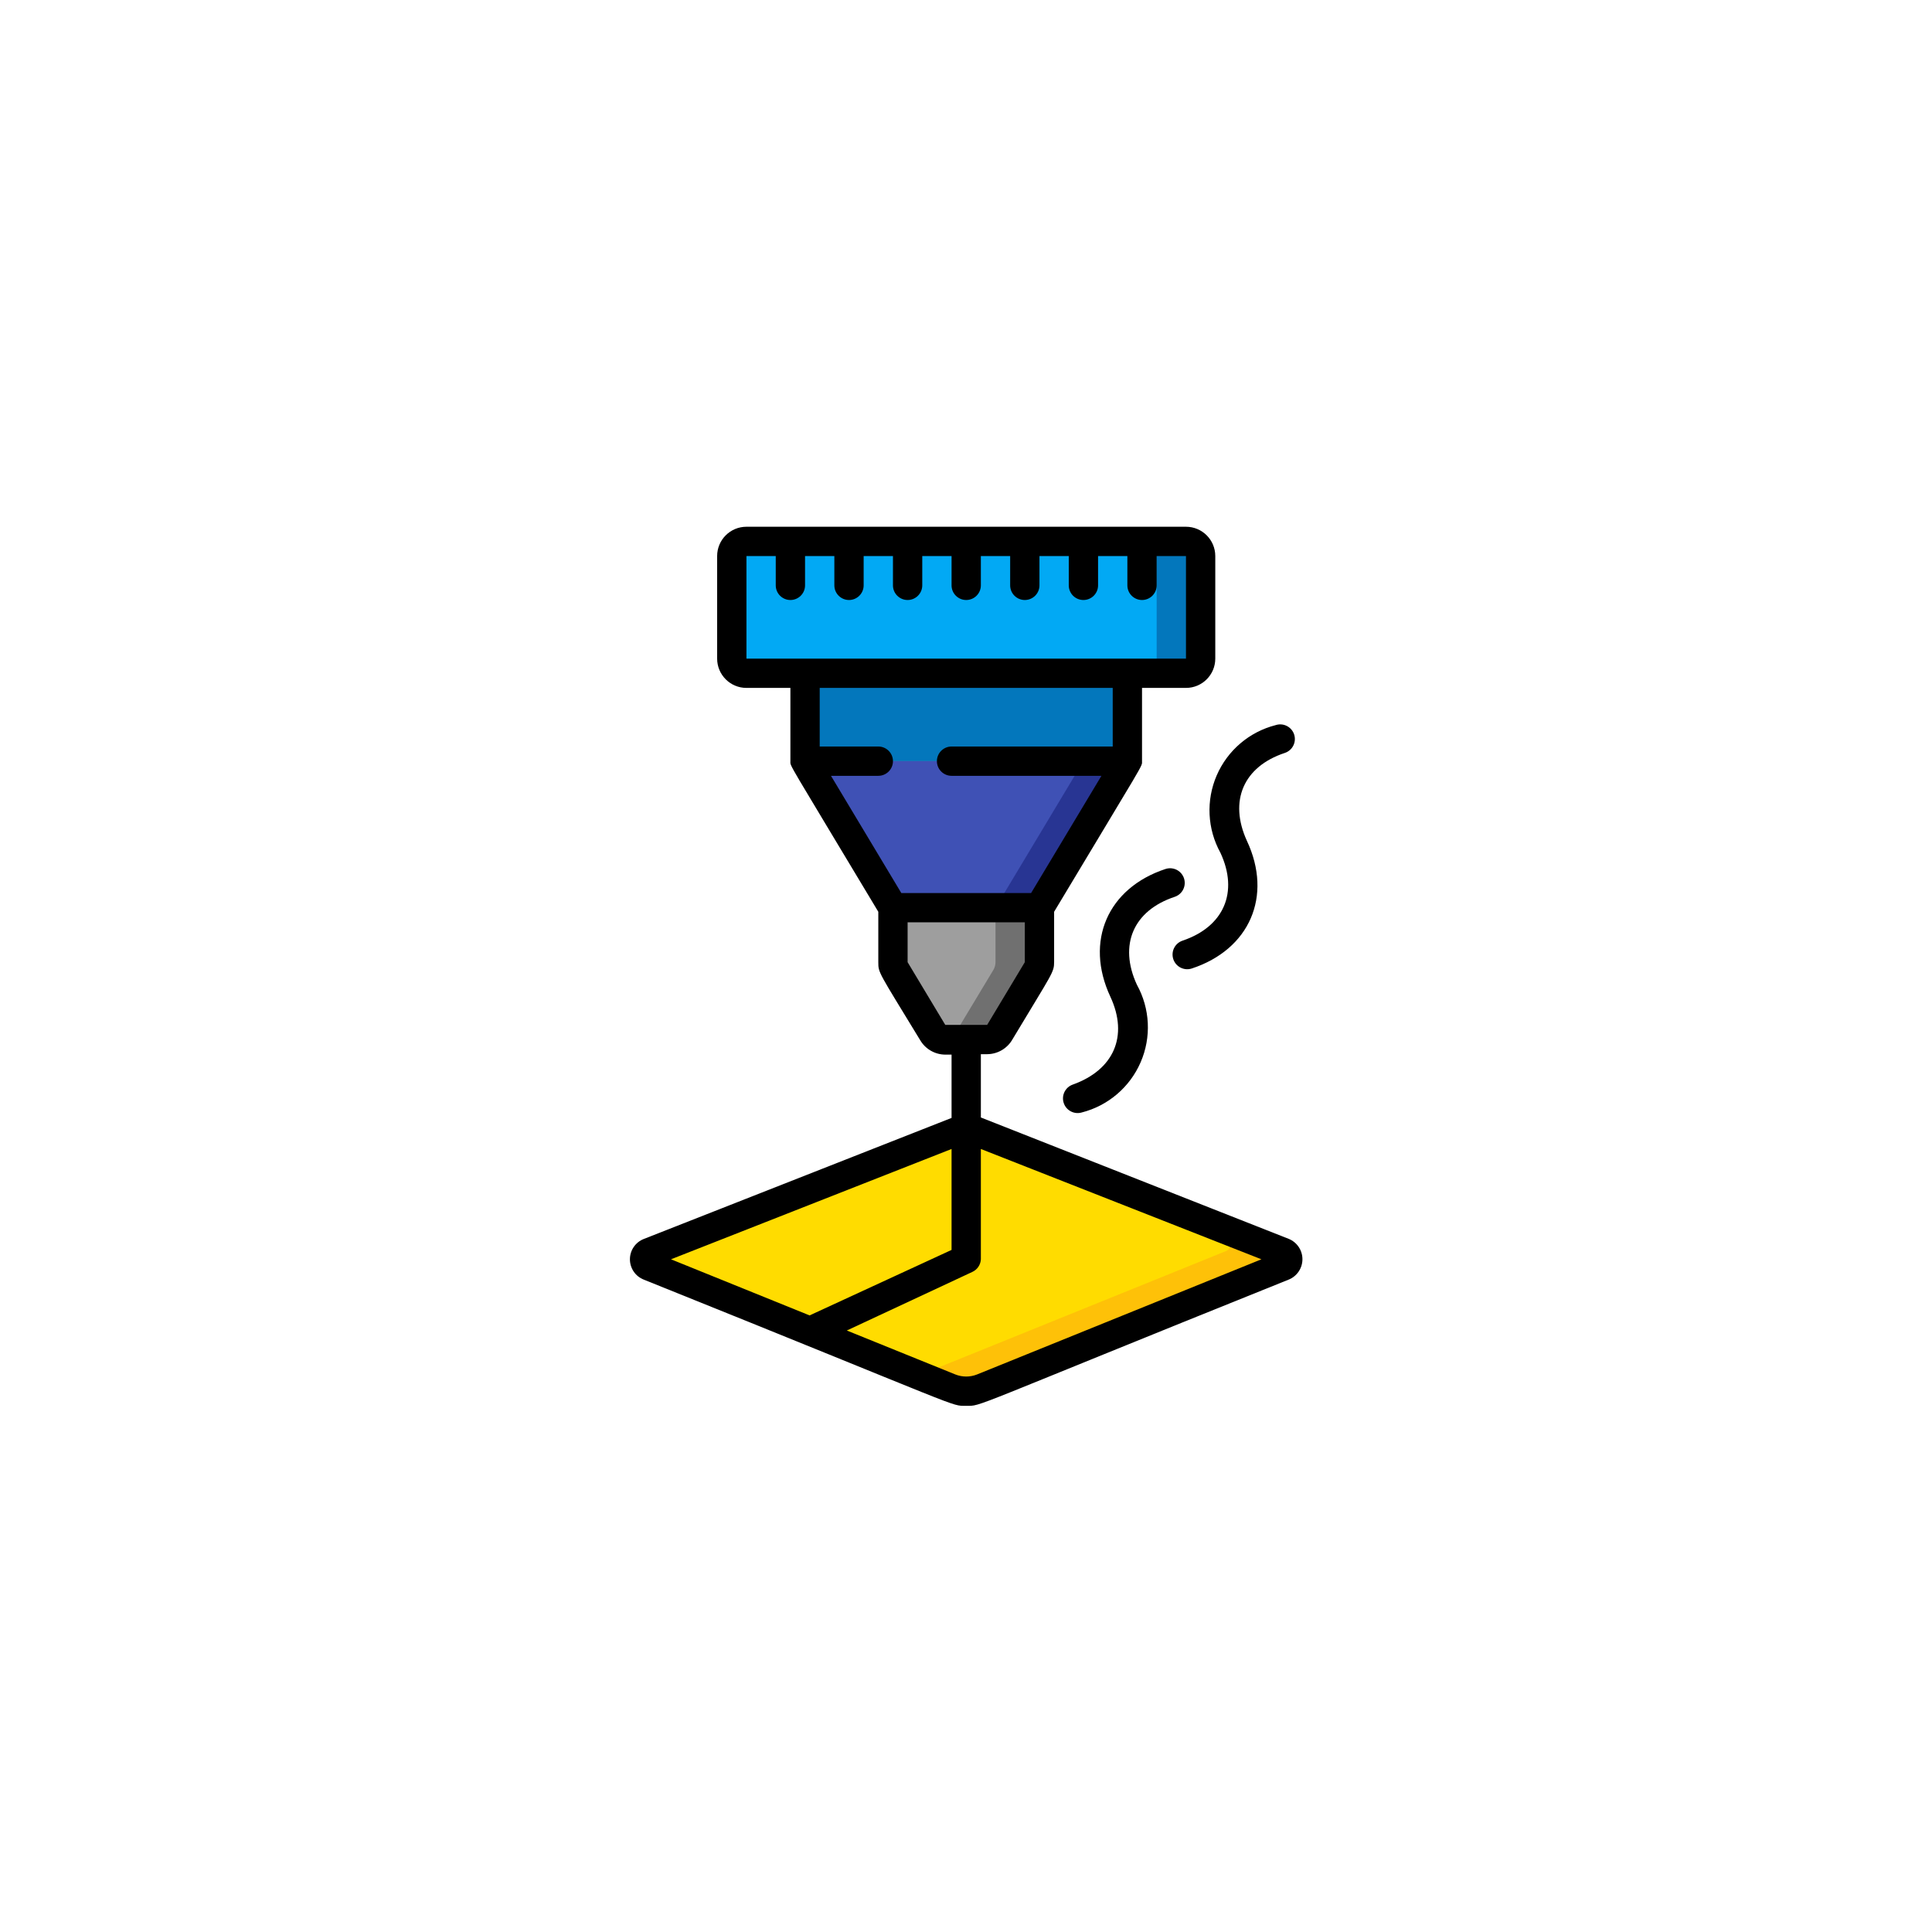 <?xml version="1.0" encoding="UTF-8" standalone="no"?> <svg xmlns="http://www.w3.org/2000/svg" xmlns:xlink="http://www.w3.org/1999/xlink" xmlns:serif="http://www.serif.com/" width="100%" height="100%" viewBox="0 0 512 512" version="1.1" xml:space="preserve" style="fill-rule:evenodd;clip-rule:evenodd;stroke-linejoin:round;stroke-miterlimit:2;"> <rect x="0" y="0" width="512" height="512" style="fill:white;"></rect> <g transform="matrix(1,0,0,1,256,256)"> <g transform="matrix(1,0,0,1,-256,-256)"> <g transform="matrix(0.455,0,0,0.455,139.576,139.594)"> <g> <g> <g id="_018---Laser-Cutting"> <g id="Icons" transform="matrix(1,0,0,1,0,8.533)"> <path id="Shape" d="M441.003,422.059L265.472,493.141C259.39,495.564 252.61,495.564 246.528,493.141L70.997,422.059C69.351,421.454 68.257,419.887 68.257,418.133C68.257,416.38 69.351,414.812 70.997,414.208L256,341.333L441.003,414.208C442.649,414.812 443.743,416.38 443.743,418.133C443.743,419.887 442.649,421.454 441.003,422.059Z" style="fill:rgb(254,193,8);fill-rule:nonzero;"></path> <path id="Shape1" d="M406.869,413.525C219.136,489.472 230.741,485.035 227.669,485.632L70.997,422.059C69.351,421.454 68.257,419.887 68.257,418.133C68.257,416.38 69.351,414.812 70.997,414.208L250.197,343.808L407.296,405.675C408.916,406.363 409.931,407.992 409.835,409.75C409.74,411.507 408.554,413.016 406.869,413.525Z" style="fill:rgb(255,220,0);fill-rule:nonzero;"></path> <rect id="Rectangle-path" x="162.133" y="76.8" width="187.733" height="51.2" style="fill:rgb(3,119,188);"></rect> <path id="Shape2" d="M349.867,128L298.667,213.333L213.333,213.333L162.133,128L349.867,128Z" style="fill:rgb(40,53,147);fill-rule:nonzero;"></path> <path id="Shape3" d="M324.267,128L273.067,213.333L213.333,213.333L162.133,128L324.267,128Z" style="fill:rgb(63,81,181);fill-rule:nonzero;"></path> <path id="Shape4" d="M298.667,213.333L298.667,245.077C298.653,246.634 298.242,248.162 297.472,249.515L275.541,285.952C274.005,288.544 271.216,290.133 268.203,290.133L243.2,290.133C240.39,290.044 237.833,288.49 236.459,286.037L214.528,249.6C213.758,248.247 213.347,246.719 213.333,245.163L213.333,213.333L298.667,213.333Z" style="fill:rgb(112,112,112);fill-rule:nonzero;"></path> <path id="Shape5" d="M273.067,213.333L273.067,245.077C273.053,246.634 272.642,248.162 271.872,249.515L249.941,285.952C248.635,288.469 246.036,290.049 243.2,290.049C240.364,290.049 237.765,288.469 236.459,285.952L214.528,249.515C213.758,248.162 213.347,246.634 213.333,245.077L213.333,213.333L273.067,213.333Z" style="fill:rgb(158,158,158);fill-rule:nonzero;"></path> <path id="Rectangle-path1" d="M392.533,8.533C392.533,3.824 388.71,0 384,0L128,0C123.29,0 119.467,3.824 119.467,8.533L119.467,68.267C119.467,72.976 123.29,76.8 128,76.8L384,76.8C388.71,76.8 392.533,72.976 392.533,68.267L392.533,8.533Z" style="fill:rgb(3,119,188);"></path> <path id="Rectangle-path2" d="M366.933,8.533C366.933,3.824 363.11,0 358.4,0L128,0C123.29,0 119.467,3.824 119.467,8.533L119.467,68.267C119.467,72.976 123.29,76.8 128,76.8L358.4,76.8C363.11,76.8 366.933,72.976 366.933,68.267L366.933,8.533Z" style="fill:rgb(2,169,244);"></path> </g> <g id="Layer_10"> <path id="Shape6" d="M384,0L128,0C118.574,0 110.933,7.641 110.933,17.067L110.933,76.8C110.933,86.226 118.574,93.867 128,93.867L153.6,93.867L153.6,136.533C153.6,139.861 150.869,134.315 204.8,224.256L204.8,253.611C204.8,259.925 204.8,258.987 229.12,298.923C232.15,304.171 237.737,307.419 243.797,307.456L247.467,307.456L247.467,344.32L68.267,414.805C63.364,416.698 60.131,421.412 60.131,426.667C60.131,431.922 63.364,436.635 68.267,438.528C258.048,514.816 246.528,512 256,512C265.472,512 254.037,514.816 443.733,438.528C448.619,436.597 451.829,431.877 451.829,426.624C451.829,421.371 448.619,416.651 443.733,414.72L264.533,344.064L264.533,307.2L268.203,307.2C274.263,307.163 279.85,303.915 282.88,298.667C306.432,259.413 307.2,259.669 307.2,253.355L307.2,224.256C360.875,134.741 358.4,139.947 358.4,136.533L358.4,93.867L384,93.867C393.426,93.867 401.067,86.226 401.067,76.8L401.067,17.067C401.067,7.641 393.426,-0 384,-0ZM247.467,362.411L247.467,421.205L164.779,459.349L84.053,426.667L247.467,362.411ZM427.947,426.667L262.315,493.739C258.26,495.354 253.74,495.354 249.685,493.739L186.453,468.139L259.584,434.005C262.473,432.673 264.38,429.844 264.533,426.667L264.533,362.411L427.947,426.667ZM290.133,253.611L268.203,290.133L243.797,290.133L221.867,253.611L221.867,230.4L290.133,230.4L290.133,253.611ZM341.333,128L247.467,128C242.754,128 238.933,131.821 238.933,136.533C238.933,141.246 242.754,145.067 247.467,145.067L334.763,145.067L293.803,213.333L218.197,213.333L177.237,145.067L204.8,145.067C209.513,145.067 213.333,141.246 213.333,136.533C213.333,131.821 209.513,128 204.8,128L170.667,128L170.667,93.867L341.333,93.867L341.333,128ZM384,76.8L128,76.8L128,17.067L145.067,17.067L145.067,34.133C145.067,38.846 148.887,42.667 153.6,42.667C158.313,42.667 162.133,38.846 162.133,34.133L162.133,17.067L179.2,17.067L179.2,34.133C179.2,38.846 183.021,42.667 187.733,42.667C192.446,42.667 196.267,38.846 196.267,34.133L196.267,17.067L213.333,17.067L213.333,34.133C213.333,38.846 217.154,42.667 221.867,42.667C226.579,42.667 230.4,38.846 230.4,34.133L230.4,17.067L247.467,17.067L247.467,34.133C247.467,38.846 251.287,42.667 256,42.667C260.713,42.667 264.533,38.846 264.533,34.133L264.533,17.067L281.6,17.067L281.6,34.133C281.6,38.846 285.421,42.667 290.133,42.667C294.846,42.667 298.667,38.846 298.667,34.133L298.667,17.067L315.733,17.067L315.733,34.133C315.733,38.846 319.554,42.667 324.267,42.667C328.979,42.667 332.8,38.846 332.8,34.133L332.8,17.067L349.867,17.067L349.867,34.133C349.867,38.846 353.687,42.667 358.4,42.667C363.113,42.667 366.933,38.846 366.933,34.133L366.933,17.067L384,17.067L384,76.8Z" style="fill-rule:nonzero;"></path> <path id="Shape7" d="M377.429,215.552C380.326,214.592 382.489,212.159 383.106,209.171C383.722,206.182 382.698,203.092 380.418,201.064C378.138,199.036 374.95,198.378 372.053,199.339C338.432,210.432 324.864,241.408 339.968,273.749C350.635,296.704 341.931,316.416 317.952,324.949C313.646,326.535 311.365,331.242 312.789,335.604C314.212,339.966 318.83,342.422 323.243,341.163C338.621,337.249 351.315,326.427 357.612,311.862C363.909,297.297 363.097,280.636 355.413,266.752C344.661,243.456 353.451,223.488 377.429,215.552Z" style="fill-rule:nonzero;"></path> <path id="Shape8" d="M441.515,131.755C443.684,131.053 445.482,129.512 446.508,127.476C447.534,125.44 447.702,123.078 446.976,120.917C445.477,116.477 440.676,114.076 436.224,115.541C420.871,119.462 408.199,130.27 401.905,144.812C395.61,159.353 396.404,175.99 404.053,189.867C414.805,212.907 406.016,232.96 382.037,241.067C377.56,242.551 375.134,247.384 376.619,251.861C378.103,256.339 382.936,258.765 387.413,257.28C421.035,246.187 434.603,215.211 419.499,182.955C408.832,159.659 417.536,139.691 441.515,131.755Z" style="fill-rule:nonzero;"></path> </g> </g> </g> </g> </g> </g> </g> </svg> 